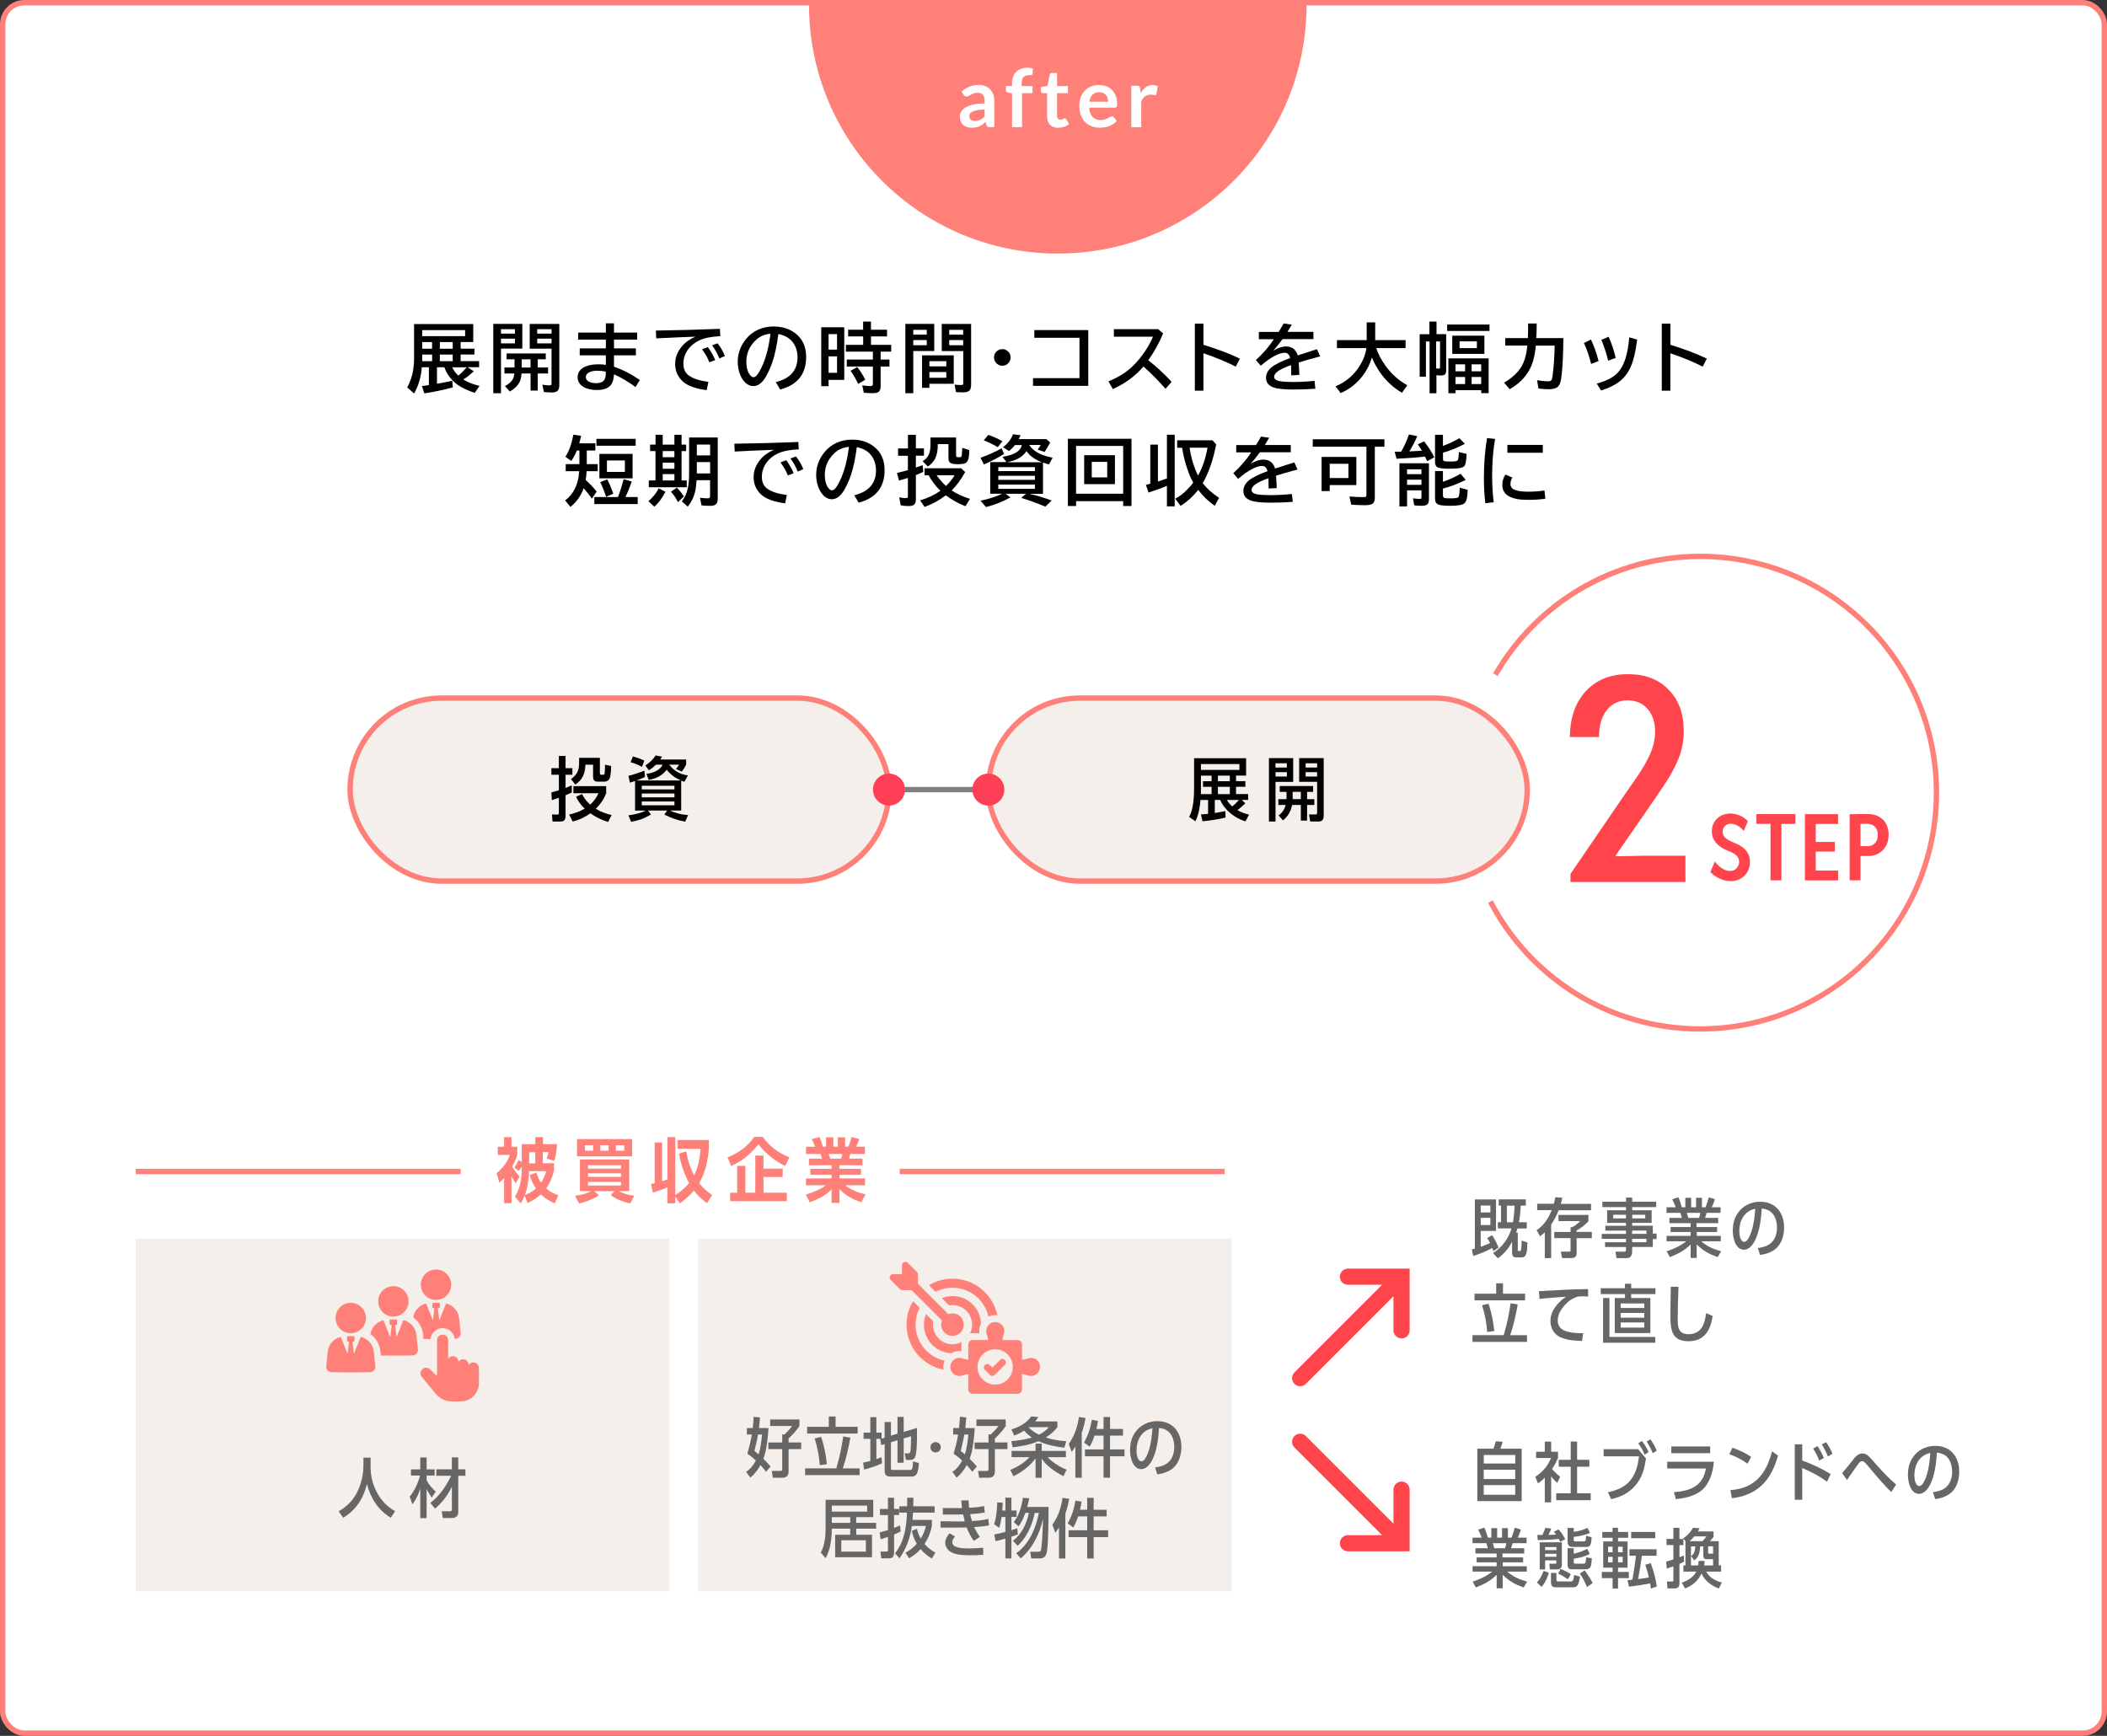 <?xml version="1.0" encoding="UTF-8"?>
<svg id="_レイヤー_2" data-name="レイヤー 2" xmlns="http://www.w3.org/2000/svg" viewBox="0 0 391 322.15">
  <rect x="0" y="0" width="391" height="322.15" fill="#333333" stroke="none"/>
  <defs>
    <style>
      .cls-1 {
        fill: #f4efea;
      }

      .cls-1, .cls-2, .cls-3, .cls-4, .cls-5, .cls-6, .cls-7 {
        stroke-width: 0px;
      }

      .cls-8 {
        stroke: #ff8078;
      }

      .cls-8, .cls-9, .cls-10 {
        fill: none;
        stroke-miterlimit: 10;
      }

      .cls-2 {
        fill: #ff444c;
      }

      .cls-3 {
        fill: #ff3f55;
      }

      .cls-9 {
        stroke: gray;
      }

      .cls-4 {
        fill: #666;
      }

      .cls-5 {
        fill: #ff8078;
      }

      .cls-6 {
        fill: #000;
      }

      .cls-10 {
        stroke: #ff444c;
        stroke-linecap: round;
        stroke-width: 3px;
      }

      .cls-7 {
        fill: #fff;
      }
    </style>
  </defs>
  <g id="design">
    <g>
      <g>
        <rect class="cls-7" x=".5" y=".5" width="390" height="321.15" rx="4" ry="4"/>
        <rect class="cls-8" x=".5" y=".5" width="390" height="321.15" rx="4" ry="4"/>
      </g>
      <path class="cls-5" d="M150.13.5c0,.13,0,.26,0,.39,0,25.5,20.67,46.17,46.17,46.17S242.46,26.39,242.46.89c0-.13,0-.26,0-.39h-92.31Z"/>
      <g>
        <path class="cls-7" d="M184.53,23.6h-.83c-.18,0-.31-.03-.41-.08-.1-.05-.17-.16-.23-.32l-.17-.55c-.19.17-.39.33-.57.46s-.38.24-.58.33c-.2.09-.41.16-.64.2-.22.04-.48.07-.75.07-.32,0-.62-.04-.9-.13s-.51-.22-.71-.39c-.2-.18-.35-.39-.46-.66-.11-.26-.17-.56-.17-.91,0-.29.08-.58.23-.86.15-.28.41-.54.76-.77.35-.23.83-.42,1.42-.57.59-.15,1.32-.23,2.2-.23v-.45c0-.52-.11-.9-.33-1.15-.22-.25-.53-.37-.95-.37-.3,0-.55.04-.75.11-.2.07-.37.15-.52.24-.15.09-.28.17-.41.24-.12.07-.26.1-.41.1-.13,0-.23-.03-.32-.1-.09-.06-.16-.14-.22-.24l-.34-.59c.89-.81,1.95-1.21,3.2-1.21.45,0,.85.07,1.2.22.35.15.65.35.9.62s.43.58.56.94.19.76.19,1.2v4.86ZM180.93,22.45c.19,0,.37-.02.52-.05.16-.04.31-.09.45-.16.14-.07.28-.15.41-.25.13-.1.27-.22.4-.36v-1.29c-.54,0-.99.03-1.35.1-.36.07-.65.15-.87.26-.22.11-.38.23-.47.37-.09.14-.14.29-.14.46,0,.33.1.56.29.7.19.14.44.21.75.21Z"/>
        <path class="cls-7" d="M187.81,23.6v-6.3l-.67-.1c-.15-.03-.26-.08-.35-.15s-.13-.18-.13-.32v-.76h1.15v-.57c0-.44.07-.83.2-1.18.13-.35.32-.65.57-.89s.55-.43.9-.56c.35-.13.75-.2,1.2-.2.35,0,.69.05.99.14l-.04.93c-.01.15-.08.24-.2.27s-.27.05-.44.05c-.22,0-.42.02-.59.07-.17.05-.32.13-.44.25s-.21.27-.27.46-.09.43-.09.72v.51h2v1.32h-1.94v6.31h-1.85Z"/>
        <path class="cls-7" d="M196.39,23.72c-.67,0-1.18-.19-1.54-.57-.36-.38-.54-.9-.54-1.56v-4.3h-.78c-.1,0-.19-.03-.26-.1-.07-.07-.11-.16-.11-.29v-.74l1.24-.2.39-2.1c.02-.1.07-.18.14-.23.07-.06.16-.08.27-.08h.96v2.42h2.02v1.32h-2.02v4.17c0,.24.06.43.18.56.12.14.28.2.48.2.11,0,.21-.01.29-.04.08-.03.15-.06.2-.09.06-.03.11-.06.15-.09s.09-.04.13-.04c.06,0,.1.01.14.04.03.03.07.07.11.12l.56.9c-.27.23-.58.4-.93.51-.35.12-.71.17-1.09.17Z"/>
        <path class="cls-7" d="M203.97,15.79c.48,0,.93.08,1.34.23.41.16.76.38,1.05.68.29.3.52.66.69,1.09s.25.93.25,1.48c0,.14,0,.26-.02.35-.01.09-.04.17-.07.22-.03.05-.08.09-.13.11-.06.02-.13.03-.21.03h-4.75c.06.79.27,1.37.64,1.74s.86.56,1.47.56c.3,0,.56-.04.78-.11.22-.07.41-.15.57-.23.16-.08.3-.16.43-.23s.24-.11.36-.11c.07,0,.14.02.19.04.06.03.1.07.14.13l.54.67c-.21.24-.44.44-.69.6-.26.16-.52.29-.8.39-.28.1-.56.17-.85.21s-.57.06-.84.06c-.53,0-1.03-.09-1.49-.27-.46-.18-.86-.44-1.2-.79-.34-.35-.61-.78-.8-1.29-.2-.51-.29-1.11-.29-1.78,0-.52.08-1.02.25-1.48.17-.46.41-.87.73-1.21.32-.34.7-.61,1.16-.81s.97-.3,1.55-.3ZM204.01,17.12c-.54,0-.96.15-1.27.46-.31.3-.5.74-.58,1.3h3.48c0-.24-.03-.47-.1-.68-.06-.21-.17-.4-.3-.56s-.31-.29-.51-.38c-.21-.09-.45-.14-.72-.14Z"/>
        <path class="cls-7" d="M209.93,23.6v-7.69h1.09c.19,0,.32.03.4.1.07.07.12.19.15.36l.11.93c.27-.47.6-.85.97-1.12.37-.27.78-.41,1.25-.41.38,0,.69.09.94.26l-.24,1.39c-.01.09-.05.15-.1.19-.05.04-.12.06-.2.06-.08,0-.18-.02-.31-.05s-.3-.05-.52-.05c-.38,0-.71.11-.99.32-.27.21-.51.52-.7.93v4.79h-1.85Z"/>
      </g>
      <g>
        <path class="cls-6" d="M86,70.44c.75.49,1.75.88,2.98,1.18l-.88,1.3c-1.31-.45-2.34-.93-3.08-1.44-1.22-.85-2.07-1.95-2.56-3.32h-1.37v3.06c.98-.17,1.93-.35,2.84-.55l.1,1.23c-1.87.49-3.64.86-5.29,1.11l-.44-1.36c.55-.07.98-.13,1.29-.18v-3.31h-1.31c-.16,1.88-.64,3.5-1.44,4.86l-1.27-1.11c.57-1.08.95-2.2,1.12-3.35.1-.67.15-1.37.15-2.11v-6.31h10.98v3.34h-2.34v1.23h2.56v1.08h-2.56v1.23h3.43v1.13h-2.14l1.16.77c-.63.57-1.28,1.08-1.93,1.5ZM80.18,65.8h-1.83v1.2s0,.03,0,.03h1.84v-1.23ZM86.31,61.27h-7.96v1.11h7.96v-1.11ZM80.18,63.49h-1.83v1.23h1.83v-1.23ZM84.01,63.49h-2.39v1.23h2.39v-1.23ZM84.01,65.8h-2.39v1.23h2.39v-1.23ZM85.05,69.71c.53-.43,1.05-.95,1.56-1.54h-2.69c.25.56.63,1.07,1.13,1.54Z"/>
        <path class="cls-6" d="M96.93,60.11v4.59h-3.96v8.28h-1.43v-12.87h5.39ZM92.97,61.09v.82h2.59v-.82h-2.59ZM92.97,62.85v.88h2.59v-.88h-2.59ZM99.79,66.68v1.52h1.92v1.12h-1.92v3.17h-1.33v-3.17h-1.67c-.05.75-.22,1.35-.49,1.8-.34.57-.9,1.09-1.69,1.54l-.9-1c.64-.35,1.1-.73,1.37-1.15.19-.29.32-.69.38-1.19h-1.85v-1.12h1.87v-1.52h-1.47v-1.09h7.27v1.09h-1.51ZM98.45,68.21v-1.52h-1.64v1.52h1.64ZM103.79,60.11v11.37c0,.43-.08.75-.24.96-.2.26-.58.4-1.14.4-.25,0-.65-.02-1.21-.06l-.27-.02-.28-1.37c.51.09.94.13,1.31.13.19,0,.31-.04.35-.12.03-.06.04-.15.04-.26v-6.43h-4.05v-4.59h5.49ZM99.69,61.09v.82h2.66v-.82h-2.66ZM99.69,62.85v.88h2.66v-.88h-2.66Z"/>
        <path class="cls-6" d="M112.43,60.01h1.51v1.72h4.3v1.3h-4.3v1.63h4.06v1.29h-4.06v2.11c1.62.55,3.22,1.37,4.8,2.47l-.81,1.3c-1.19-.89-2.52-1.68-3.99-2.37-.04.78-.19,1.38-.45,1.81-.46.74-1.37,1.11-2.72,1.11-1.04,0-1.88-.2-2.52-.59-.71-.44-1.06-1.03-1.06-1.78,0-.89.48-1.55,1.43-1.98.64-.28,1.47-.42,2.49-.42.4,0,.84.03,1.32.1v-1.76h-4.85v-1.29h4.85v-1.63h-5.14v-1.3h5.14v-1.72ZM112.43,68.97c-.54-.11-1.06-.17-1.56-.17-.61,0-1.1.09-1.48.27-.45.21-.68.52-.68.92,0,.33.18.6.53.81.36.21.83.31,1.42.31.7,0,1.19-.19,1.45-.56.21-.29.31-.73.31-1.31v-.27Z"/>
        <path class="cls-6" d="M121.7,61.35c4.19-.06,8.16-.17,11.89-.32l.08,1.36c-1.65.08-2.93.33-3.84.75-.88.4-1.58.96-2.11,1.67-.6.81-.9,1.7-.9,2.69s.34,1.72,1.03,2.21c.78.56,1.99.95,3.61,1.16l-.32,1.54c-2.11-.28-3.6-.83-4.46-1.64-.93-.87-1.39-1.94-1.39-3.23,0-1.17.42-2.26,1.26-3.27.61-.74,1.45-1.34,2.51-1.79-1.88.06-4.31.17-7.28.32l-.07-1.46ZM131.64,67.24c-.27-.72-.72-1.53-1.36-2.43l1.07-.4c.57.78,1.03,1.59,1.37,2.41l-1.08.42ZM133.49,66.53c-.32-.84-.77-1.65-1.35-2.45l1.02-.36c.53.65.99,1.43,1.36,2.35l-1.03.46Z"/>
        <path class="cls-6" d="M143.99,70.91c2.68-.67,4.01-2.21,4.01-4.6,0-1.04-.27-1.94-.81-2.69-.6-.85-1.52-1.39-2.75-1.63-.27,2.11-.64,3.85-1.1,5.2-.32.94-.72,1.83-1.19,2.67-.68,1.19-1.46,1.79-2.33,1.79-.65,0-1.22-.29-1.73-.88-.32-.37-.59-.82-.79-1.36-.26-.7-.4-1.45-.4-2.25,0-1.3.36-2.5,1.07-3.59.72-1.12,1.67-1.93,2.82-2.43.84-.37,1.77-.55,2.78-.55,1.57,0,2.91.42,4.01,1.26,1.35,1.03,2.02,2.5,2.02,4.4,0,3.18-1.61,5.19-4.82,6.04l-.81-1.37ZM142.97,61.93c-.81.09-1.48.31-2.02.65-.35.22-.69.52-1.03.89-.95,1.05-1.42,2.26-1.42,3.64,0,1.01.2,1.8.6,2.37.25.35.49.53.73.53.33,0,.7-.36,1.11-1.09,1-1.76,1.68-4.09,2.04-6.99Z"/>
        <path class="cls-6" d="M156.67,60.74v9.77h-2.91v1.16h-1.36v-10.93h4.27ZM153.76,62.01v2.88h1.57v-2.88h-1.57ZM153.76,66.14v3.05h1.57v-3.05h-1.57ZM160.17,61.19v-1.51h1.46v1.51h2.98v1.24h-2.98v1.57h3.75v1.26h-1.96v1.47h1.64v1.29h-1.64v3.7c0,.5-.14.85-.41,1.03-.22.15-.59.22-1.11.22-.63,0-1.17-.03-1.61-.09l-.28-1.37c.54.09,1.04.14,1.51.14.21,0,.35-.05.4-.14.04-.06.06-.17.06-.31v-3.18h-4.84v-1.29h4.84v-1.47h-5.01v-1.26h3.21v-1.57h-2.79v-1.24h2.79ZM159.26,71.25c-.46-.95-.94-1.76-1.43-2.43l1.24-.7c.54.66,1.04,1.44,1.5,2.35l-1.31.77Z"/>
        <path class="cls-6" d="M173.37,60.11v5.04h-3.89v7.83h-1.47v-12.87h5.36ZM169.48,61.21v.9h2.5v-.9h-2.5ZM169.48,63.11v.96h2.5v-.96h-2.5ZM176.99,65.95v5.27h-4.52v.75h-1.36v-6.02h5.88ZM172.47,67.03v.96h3.14v-.96h-3.14ZM172.47,69.04v1.07h3.14v-1.07h-3.14ZM180.21,60.11v11.27c0,.49-.09.84-.27,1.06-.21.25-.62.38-1.23.38-.37,0-.81-.01-1.31-.04l-.25-1.4c.46.05.87.08,1.21.08.19,0,.31-.04.35-.12.03-.05.04-.15.04-.29v-5.89h-3.99v-5.04h5.46ZM176.15,61.21v.9h2.59v-.9h-2.59ZM176.15,63.11v.96h2.59v-.96h-2.59Z"/>
        <path class="cls-6" d="M186.01,64.79c.36,0,.68.12.96.36.38.31.57.71.57,1.19,0,.3-.08.57-.25.83-.31.47-.74.71-1.3.71-.25,0-.48-.06-.7-.18-.18-.09-.33-.21-.45-.36-.25-.3-.38-.63-.38-1.01,0-.53.22-.95.66-1.26.26-.18.56-.27.89-.27Z"/>
        <path class="cls-6" d="M191.94,61.26h10.01v10.35h-10.25v-1.43h8.62v-7.49h-8.38v-1.43Z"/>
        <path class="cls-6" d="M206.69,61.09h8.24l.91.8c-.77,1.82-1.69,3.48-2.75,4.97,1.51,1.18,2.96,2.52,4.33,4.01l-1.13,1.29c-1.34-1.53-2.71-2.91-4.1-4.14-1.49,1.76-3.39,3.16-5.67,4.18l-.82-1.42c1.7-.69,3.11-1.56,4.25-2.59,1.06-.97,2.03-2.16,2.91-3.58.47-.76.83-1.47,1.09-2.12h-7.24v-1.4Z"/>
        <path class="cls-6" d="M221.74,60.07h1.59v3.92c2.72.84,4.97,1.7,6.76,2.57l-.77,1.48c-1.71-.87-3.71-1.7-6-2.48v6.95h-1.59v-12.43Z"/>
        <path class="cls-6" d="M233.6,61.6h3.68c.41-.65.71-1.17.92-1.57l1.52.22c-.14.25-.38.65-.72,1.2l-.09.14h4.82v1.35h-5.73c-.6.82-1.17,1.53-1.71,2.13.86-.51,1.65-.77,2.36-.77,1.1,0,1.83.55,2.17,1.66,1.17-.39,2.36-.77,3.57-1.15l.59,1.33-.24.07-.68.18c-1.28.35-2.3.64-3.06.89.05.59.09,1.36.12,2.3l-1.5.08c0-.54-.01-1.13-.03-1.76v-.14c-2.1.72-3.14,1.44-3.14,2.16,0,.37.27.63.81.77.52.13,1.45.2,2.79.2,1.23,0,2.53-.07,3.89-.21l.16,1.46c-1.32.1-2.68.15-4.09.15-1.74,0-2.98-.13-3.71-.4-.91-.33-1.36-.92-1.36-1.77,0-.72.32-1.36.96-1.91.67-.57,1.84-1.16,3.51-1.76-.09-.35-.21-.6-.36-.74-.17-.16-.39-.24-.67-.24-.45,0-1.02.17-1.7.51-.84.42-1.75,1.05-2.71,1.89l-.91-1.04c1.42-1.32,2.53-2.61,3.33-3.88h-2.78v-1.35Z"/>
        <path class="cls-6" d="M255.41,64.6c.31,1.07.91,2.2,1.79,3.4,1.07,1.47,2.39,2.63,3.95,3.49l-.98,1.41c-1.65-.98-3.04-2.27-4.14-3.88-.6-.88-1.08-1.77-1.44-2.67-.36,1.22-.92,2.33-1.67,3.33-1.11,1.48-2.49,2.57-4.12,3.27l-.96-1.25c1.71-.72,3.1-1.82,4.15-3.31.88-1.26,1.41-2.52,1.57-3.79h-5.46v-1.48h5.52v-3.29h1.58v3.29h5.63v1.48h-5.42Z"/>
        <path class="cls-6" d="M265.26,62.02v-2.34h1.32v2.34h1.79v6.68c0,.37-.07.63-.22.78-.14.14-.39.21-.74.21-.26,0-.55-.02-.85-.06v3.36h-1.27v-9.62h-.68v6.54h-1.16v-7.88h1.82ZM266.5,68.38c.14.02.31.03.51.03.12,0,.19-.04.21-.12,0-.04.01-.09.01-.16v-4.76h-.73v5.01ZM268.55,60.23h7.86v1.19h-7.86v-1.19ZM276.25,66.51v6.46h-1.37v-.56h-4.77v.57h-1.33v-6.47h7.48ZM275.46,62.3v3.38h-5.96v-3.38h5.96ZM270.1,67.62v1.29h1.78v-1.29h-1.78ZM270.1,69.96v1.32h1.78v-1.32h-1.78ZM270.86,63.35v1.26h3.21v-1.26h-3.21ZM274.87,68.91v-1.29h-1.78v1.29h1.78ZM274.87,71.28v-1.32h-1.78v1.32h1.78Z"/>
        <path class="cls-6" d="M279.36,62.75h4.17c.04-1.01.05-1.92.05-2.71h1.59c0,1.04-.03,1.94-.08,2.71h5.03c-.03,3.23-.16,5.71-.4,7.43-.1.78-.32,1.32-.64,1.61-.33.3-.9.45-1.72.45-.59,0-1.21-.05-1.87-.14l-.25-1.54c.79.14,1.43.21,1.93.21.35,0,.57-.05.68-.16.12-.11.22-.47.29-1.07.22-1.77.34-3.57.36-5.4h-3.49c-.17,1.88-.57,3.38-1.2,4.51-.81,1.46-2.03,2.66-3.66,3.58l-1.04-1.22c1.02-.56,1.89-1.26,2.61-2.11.54-.64.94-1.36,1.2-2.17.25-.76.42-1.63.51-2.6h-4.1v-1.4Z"/>
        <path class="cls-6" d="M295.26,67.55c-.33-1.4-.77-2.7-1.33-3.89l1.3-.64c.58,1.18,1.05,2.52,1.42,3.99l-1.38.53ZM296.31,71.19c1.52-.41,2.68-.95,3.49-1.64s1.41-1.68,1.83-2.98c.33-1.03.57-2.35.72-3.97l1.46.43c-.27,2.14-.65,3.78-1.14,4.92-.59,1.39-1.48,2.47-2.67,3.23-.75.48-1.71.91-2.88,1.29l-.8-1.26ZM298.43,66.94c-.26-1.12-.67-2.41-1.26-3.88l1.35-.56c.52,1.15.96,2.46,1.31,3.92l-1.4.52Z"/>
        <path class="cls-6" d="M308.39,60.07h1.59v3.92c2.72.84,4.97,1.7,6.76,2.57l-.77,1.48c-1.71-.87-3.71-1.7-6-2.48v6.95h-1.59v-12.43Z"/>
        <path class="cls-6" d="M108.89,83.61v2.52h2.03v1.32h-2.06c-.04.67-.1,1.21-.18,1.63.72.62,1.4,1.34,2.05,2.16l-.9,1.31c-.34-.53-.85-1.18-1.52-1.96-.48,1.4-1.29,2.56-2.44,3.48l-1-1.19c1.6-1.21,2.47-3.02,2.61-5.43h-2.5v-1.32h2.54v-2.52h-.48c-.28.73-.63,1.37-1.03,1.93l-1.09-.77c.68-1.02,1.17-2.39,1.47-4.1l1.46.21-.12.48c-.07.28-.15.59-.24.92h2.99v1.33h-1.58ZM114.67,92.26c.39-.99.74-2.1,1.07-3.33l1.5.44c-.35,1.01-.74,1.97-1.18,2.88h2.28v1.3h-8.05v-1.3h4.39ZM110.68,81.44h7.28v1.29h-7.28v-1.29ZM117.39,84.24v4.53h-6.16v-4.53h6.16ZM112.47,92.2c-.31-.98-.67-1.89-1.09-2.71l1.31-.52c.37.69.74,1.58,1.12,2.66l-1.33.57ZM112.63,85.46v2.12h3.33v-2.12h-3.33Z"/>
        <path class="cls-6" d="M120.33,93.02c.79-.67,1.43-1.47,1.91-2.39l1.24.64c-.6,1.2-1.29,2.12-2.06,2.76l-1.09-1.01ZM121.65,82.52v-1.83h1.33v1.83h2.17v-1.83h1.33v1.83h.85v1.2h-.85v5.45h.96v1.26h-7.04v-1.26h1.24v-5.45h-1v-1.2h1ZM125.15,83.72h-2.17v1.13h2.17v-1.13ZM125.15,85.86h-2.17v1.14h2.17v-1.14ZM125.15,87.99h-2.17v1.18h2.17v-1.18ZM125.8,93.19c-.31-.67-.74-1.31-1.29-1.93l1.09-.75c.5.48.93,1.02,1.31,1.62l-1.11,1.07ZM133.19,81.18v11.42c0,.48-.13.83-.38,1.03-.21.16-.54.25-1.01.25-.65,0-1.19-.03-1.62-.08l-.28-1.43c.66.08,1.12.12,1.39.12.21,0,.34-.04.4-.12.05-.07.08-.18.08-.35v-2.9h-2.5c-.06.92-.16,1.67-.31,2.26-.24.95-.68,1.83-1.33,2.65l-1.11-.98c.57-.72.95-1.57,1.15-2.58.14-.72.21-1.6.21-2.64v-6.64h5.3ZM131.78,82.51h-2.47v2.01h2.47v-2.01ZM131.78,85.76h-2.47v2.11h2.47v-2.11Z"/>
        <path class="cls-6" d="M136.26,82.35c4.19-.06,8.16-.17,11.89-.32l.08,1.36c-1.65.08-2.93.33-3.84.75-.88.4-1.58.96-2.11,1.67-.6.81-.9,1.7-.9,2.69s.34,1.72,1.03,2.21c.78.56,1.99.95,3.61,1.16l-.32,1.54c-2.11-.28-3.6-.83-4.46-1.64-.93-.87-1.39-1.94-1.39-3.23,0-1.17.42-2.26,1.26-3.27.61-.74,1.45-1.34,2.51-1.79-1.88.06-4.31.17-7.28.32l-.07-1.46ZM146.2,88.24c-.27-.72-.72-1.53-1.36-2.43l1.07-.4c.57.78,1.03,1.59,1.37,2.41l-1.08.42ZM148.04,87.53c-.32-.84-.77-1.65-1.35-2.45l1.02-.36c.53.65.99,1.43,1.36,2.35l-1.03.46Z"/>
        <path class="cls-6" d="M158.55,91.91c2.68-.67,4.01-2.21,4.01-4.6,0-1.04-.27-1.94-.81-2.69-.6-.85-1.52-1.39-2.75-1.63-.27,2.11-.64,3.85-1.1,5.2-.32.94-.72,1.83-1.19,2.67-.68,1.19-1.46,1.79-2.33,1.79-.65,0-1.22-.29-1.73-.88-.32-.37-.59-.82-.79-1.36-.26-.7-.4-1.45-.4-2.25,0-1.3.36-2.5,1.07-3.59.72-1.12,1.67-1.93,2.82-2.43.84-.37,1.77-.55,2.78-.55,1.57,0,2.91.42,4.01,1.26,1.35,1.03,2.02,2.5,2.02,4.4,0,3.18-1.61,5.19-4.82,6.04l-.81-1.37ZM157.53,82.93c-.81.09-1.48.31-2.02.65-.35.22-.69.52-1.03.89-.95,1.05-1.42,2.26-1.42,3.64,0,1.01.2,1.8.6,2.37.25.35.49.53.73.53.33,0,.7-.36,1.11-1.09,1-1.76,1.68-4.09,2.04-6.99Z"/>
        <path class="cls-6" d="M168.49,83.21v-2.52h1.47v2.52h1.5v1.36h-1.5v2.21c.39-.13.81-.29,1.26-.46l.12,1.26c-.44.21-.9.4-1.38.59v4.49c0,.47-.11.8-.33,1-.19.17-.52.26-.99.26-.53,0-1.03-.05-1.5-.14l-.27-1.48c.46.09.88.14,1.24.14.18,0,.29-.04.33-.12.03-.05.04-.13.04-.24v-3.38c-.7.21-1.25.38-1.65.49l-.38-1.41c.94-.23,1.62-.4,2.03-.52v-2.67h-1.82v-1.36h1.82ZM175.52,91.93c-1.28.96-2.59,1.67-3.94,2.15l-.84-1.22c1.42-.4,2.67-1,3.77-1.78-.85-.81-1.58-1.77-2.19-2.88h-.75v-1.29h6.79l.75.7c-.76,1.38-1.59,2.51-2.51,3.41.99.65,2.13,1.17,3.4,1.56l-.84,1.37c-1.31-.51-2.52-1.19-3.64-2.02ZM177.42,81.18v3.29c0,.18.04.29.11.33.09.04.22.06.4.06.23,0,.38-.03.44-.09.06-.07.1-.19.12-.37.05-.65.07-1.07.08-1.28l1.3.4c0,.92-.1,1.59-.29,1.98-.16.33-.45.53-.88.59-.25.04-.57.06-.97.06-.69,0-1.16-.09-1.41-.27-.21-.16-.31-.42-.31-.8v-2.66h-1.98v.1c0,1.06-.16,1.92-.49,2.58-.28.57-.74,1.06-1.37,1.48l-.96-1c.59-.33,1-.79,1.21-1.37.16-.44.25-.98.25-1.63v-1.39h4.74ZM173.81,88.2c.51.73,1.09,1.4,1.74,2,.72-.72,1.26-1.38,1.59-2h-3.34Z"/>
        <path class="cls-6" d="M186.79,85.79l-.75-1c1.24-.21,2.14-.52,2.7-.92.52-.37.81-.8.88-1.27h-1.28c-.32.41-.69.78-1.1,1.1l-1.13-.7c.86-.61,1.49-1.41,1.89-2.41l1.39.18c-.12.26-.23.51-.35.72h5.13l.72.64c-.31.59-.66,1.17-1.03,1.74l-1.29-.42c.05-.08.09-.14.12-.18.25-.35.39-.58.43-.69h-2.11c.16.31.47.65.93,1.01.77.61,1.9,1.06,3.4,1.36l-.68,1.23c-.37-.09-.74-.2-1.11-.33v5.8h-2.5c1.3.3,2.68.71,4.13,1.24l-1.19,1.13c-1.55-.64-3.04-1.18-4.48-1.62l.89-.76h-3.79l.9.67c-1.37.77-2.88,1.37-4.54,1.8l-1-1.19c1.54-.32,2.88-.75,4.03-1.29h-2.24v-5.87h3.03ZM181.97,84.96c1.52-.56,2.82-1.14,3.9-1.76l.46,1.05c-1.25.77-2.5,1.42-3.75,1.95l-.62-1.23ZM185.16,82.98c-.93-.53-1.79-.95-2.6-1.26l.84-1.01c.91.31,1.78.7,2.63,1.18l-.87,1.09ZM192.05,86.7h-6.79v.73h6.79v-.73ZM192.05,88.3h-6.79v.75h6.79v-.75ZM192.05,89.93h-6.79v.79h6.79v-.79ZM186.87,85.79h6.5c-1.33-.5-2.29-1.19-2.89-2.08-.62,1.04-1.82,1.73-3.61,2.08Z"/>
        <path class="cls-6" d="M209.97,81.43v12.48h-1.54v-.9h-8.74v.9h-1.52v-12.48h11.8ZM199.69,82.76v8.87h8.74v-8.87h-8.74ZM206.9,84.48v5.37h-5.71v-5.37h5.71ZM202.6,85.72v2.88h2.87v-2.88h-2.87Z"/>
        <path class="cls-6" d="M216.55,90.16c-1,.44-2.14.85-3.42,1.25l-.48-1.42c.25-.06.52-.13.81-.21v-7.26h1.42v6.85c.56-.18,1.11-.37,1.67-.57v-8.12h1.44v13.3h-1.44v-3.83ZM223.19,89.67c.76.99,1.77,1.9,3.04,2.72l-.81,1.48c-1.09-.74-2.12-1.72-3.08-2.96-.91,1.19-1.99,2.19-3.26,2.97l-1-1.33c1.13-.57,2.25-1.56,3.35-2.97-.39-.69-.77-1.57-1.13-2.65-.45-1.33-.75-2.58-.91-3.75v-.08h-.94v-1.39h6.55l.69.76c-.56,2.88-1.39,5.29-2.5,7.21ZM222.32,88.26c.8-1.4,1.39-3.12,1.76-5.17h-3.32c.27,1.88.79,3.6,1.55,5.17Z"/>
        <path class="cls-6" d="M229.4,82.6h3.68c.41-.65.71-1.17.92-1.57l1.52.22c-.14.25-.38.65-.72,1.2l-.09.14h4.82v1.35h-5.73c-.6.82-1.17,1.53-1.71,2.13.86-.51,1.65-.77,2.36-.77,1.1,0,1.83.55,2.17,1.66,1.17-.39,2.36-.77,3.57-1.15l.59,1.33-.24.07-.68.18c-1.28.35-2.3.64-3.06.89.05.59.09,1.36.12,2.3l-1.5.08c0-.54-.01-1.13-.03-1.76v-.14c-2.1.72-3.14,1.44-3.14,2.16,0,.37.27.63.81.77.52.13,1.45.2,2.79.2,1.23,0,2.53-.07,3.89-.21l.16,1.46c-1.32.1-2.68.15-4.09.15-1.74,0-2.98-.13-3.71-.4-.91-.33-1.36-.92-1.36-1.77,0-.72.32-1.36.96-1.91.67-.57,1.84-1.16,3.51-1.76-.09-.35-.21-.6-.36-.74-.17-.16-.39-.24-.67-.24-.45,0-1.02.17-1.7.51-.84.42-1.75,1.05-2.71,1.89l-.91-1.04c1.42-1.32,2.53-2.61,3.33-3.88h-2.78v-1.35Z"/>
        <path class="cls-6" d="M255.13,82.9v9.49c0,.6-.19.99-.58,1.18-.26.13-.69.19-1.32.19-.69,0-1.52-.03-2.48-.1l-.33-1.51c.96.07,1.81.11,2.55.11.29,0,.46-.02.51-.07.06-.05.09-.2.09-.42v-8.87h-9.96v-1.37h13.3v1.37h-1.78ZM251.7,84.8v5.22h-4.94v1.12h-1.51v-6.34h6.45ZM246.76,86.07v2.65h3.47v-2.65h-3.47Z"/>
        <path class="cls-6" d="M260.03,83.81c.57-1,1.05-2.06,1.43-3.18l1.54.32c-.44,1.03-.93,1.97-1.47,2.82.28-.01.71-.03,1.29-.06.05,0,.4-.02,1.04-.06l-.04-.07c-.21-.35-.44-.72-.71-1.11l1.16-.57c.8,1.03,1.43,2.02,1.89,2.97l-1.31.72c-.12-.25-.26-.54-.41-.86-1.44.18-3.2.31-5.28.41l-.35-1.29c.18,0,.59,0,1.23-.03ZM265.17,85.97v6.69c0,.47-.11.79-.33.97-.2.16-.54.24-1.03.24s-.96-.03-1.37-.09l-.23-1.29c.56.07.98.1,1.24.1.17,0,.27-.03.3-.1.02-.05.03-.14.03-.25v-1.24h-2.67v2.99h-1.42v-8.01h5.48ZM261.11,87.1v.9h2.67v-.9h-2.67ZM261.11,89.02v.96h2.67v-.96h-2.67ZM267.77,82.76c1.06-.39,2.07-.86,3.04-1.43l1.03,1.04c-1.38.73-2.73,1.28-4.06,1.64v1.16c0,.23.07.36.2.4.18.06.63.09,1.35.09.62,0,1-.07,1.15-.21.12-.11.2-.52.23-1.24,0-.14,0-.24.01-.32l1.44.35c-.04,1.23-.18,1.98-.42,2.25-.15.17-.41.29-.77.36-.46.09-1.13.14-2.02.14-1.11,0-1.83-.08-2.17-.25-.32-.16-.48-.5-.48-1.03v-5.02h1.47v2.07ZM267.77,89.41c1.07-.36,2.16-.85,3.27-1.48l.96,1.13c-1.48.74-2.89,1.28-4.23,1.61v1.22c0,.3.1.47.29.53.15.05.52.07,1.13.07.85,0,1.33-.07,1.45-.22.13-.16.21-.74.25-1.76l1.46.39c0,1.35-.21,2.2-.62,2.53-.35.29-1.24.44-2.66.44-1.13,0-1.87-.09-2.24-.27-.35-.17-.53-.51-.53-1.03v-5.15h1.47v1.98Z"/>
        <path class="cls-6" d="M275.63,93.4c-.17-1.55-.26-3.09-.26-4.62,0-2.62.19-5.12.58-7.48l1.5.16c-.37,2.04-.55,4.35-.55,6.91,0,1.72.1,3.33.29,4.83l-1.56.2ZM286.76,92.56c-.91.14-1.99.21-3.25.21-3.15,0-4.72-.92-4.72-2.78,0-.73.2-1.37.59-1.92l1.29.57c-.25.35-.37.74-.37,1.17,0,.53.27.9.8,1.1.59.23,1.4.34,2.43.34,1.11,0,2.13-.07,3.08-.22l.16,1.52ZM279.73,82.57h6.57v1.46h-6.57v-1.46Z"/>
      </g>
      <line class="cls-9" x1="155.37" y1="146.54" x2="263.3" y2="146.54"/>
      <g>
        <rect class="cls-1" x="64.97" y="129.56" width="100" height="33.96" rx="16.98" ry="16.98"/>
        <rect class="cls-8" x="64.97" y="129.56" width="100" height="33.96" rx="16.98" ry="16.98"/>
      </g>
      <g>
        <path class="cls-6" d="M103.7,140.3h1.25v2.26h1.27v1.22h-1.27v2.46c.39-.16.78-.32,1.16-.49v1.33c-.38.18-.77.34-1.16.51v3.83c0,.74-.23,1.05-1,1.05h-1.42l-.1-1.3h.99c.25,0,.29-.03.29-.3v-2.82c-.44.16-.87.31-1.31.44l-.08-1.42c.47-.13.92-.26,1.39-.4v-2.89h-1.39v-1.22h1.39v-2.26ZM112.5,147.21c-.47,1.16-1.05,2.01-1.94,2.89.98.6,1.83.9,2.94,1.16l-.65,1.29c-1.23-.39-2.22-.86-3.29-1.61-1.04.74-2.05,1.22-3.29,1.53l-.65-1.3c1.05-.23,1.95-.56,2.89-1.09-.68-.65-1.25-1.35-1.59-2.24l1.1-.46c.36.77.87,1.38,1.51,1.95.64-.58,1.18-1.33,1.53-2.12h-4.65v-1.31h6.08v1.31ZM111.32,143.49c0,.18.04.29.25.29h.39c.16,0,.21-.08.23-.22.06-.27.09-1.31.09-1.64l1.13.25c-.01.6-.05,1.86-.31,2.37-.18.35-.56.53-.95.53h-1.13c-.78,0-.96-.31-.96-1.04v-2.11h-1.42c-.08,1.64-.49,2.74-1.87,3.69l-.81-1.01c1.61-1.22,1.51-2.11,1.51-3.96h3.85v2.86Z"/>
        <path class="cls-6" d="M120.38,144.74l-.42-1.12c1.09-.12,2.54-.62,2.99-1.7h-1.22c-.44.43-.79.71-1.31,1.05l-.66-.91c.74-.48,1.44-1.09,1.9-1.86l1.2.23c-.1.18-.21.35-.34.53h4.81v.95c-.22.46-.48.88-.81,1.29l-1.07-.48c.22-.26.4-.52.57-.81h-1.83c.83,1.13,2.08,1.85,3.47,1.99l-.65,1.18c-.21-.05-.4-.12-.6-.2v5.55h-2.09c1.12.51,2.13.77,3.37.83l-.53,1.23c-1.43-.25-2.57-.66-3.87-1.31l.51-.75h-3.52l.52.73c-1.29.77-2.21,1.08-3.67,1.37l-.52-1.21c1.04-.13,2.26-.39,3.2-.88h-1.96v-5.5c-.31.12-.64.21-.96.31l-.27-1.26c1.01-.25,1.99-.58,2.96-.95l.12,1.16c-.53.25-1.07.46-1.6.65h8.26c-1.07-.47-1.92-1.07-2.63-2-.82,1.09-2,1.66-3.33,1.89ZM119.57,141.15l-.44,1.18c-.66-.39-1.36-.66-2.11-.87l.44-1.08c.72.22,1.42.46,2.11.77ZM125.16,146.51v-.68h-6.07v.68h6.07ZM119.09,147.97h6.07v-.7h-6.07v.7ZM119.09,149.46h6.07v-.71h-6.07v.71Z"/>
      </g>
      <g>
        <rect class="cls-1" x="183.41" y="129.56" width="100" height="33.96" rx="16.98" ry="16.98"/>
        <rect class="cls-8" x="183.41" y="129.56" width="100" height="33.96" rx="16.98" ry="16.98"/>
      </g>
      <g>
        <path class="cls-6" d="M231.79,151.19l-.68,1.25c-1.99-.64-3.82-2.03-4.68-3.98h-1v2.42c.65-.09,1.3-.21,1.95-.35l.06,1.2c-1.4.34-2.83.55-4.28.69l-.3-1.26c.44-.04.88-.07,1.33-.12v-2.57h-1.42c-.08,1.22-.36,2.87-.94,3.95l-1.16-.81c.79-1.34.92-3.72.92-5.27v-5.62h9.65v3.22h-1.87v1.03h1.74v1.05h-1.74v1.35h2.25v1.08h-1.18l.66.64c-.46.46-.95.88-1.48,1.26.71.4,1.35.65,2.16.83ZM222.86,143.95v2.44c0,.33,0,.65-.01.99h1.99v-1.35h-1.6v-1.05h1.6v-1.03h-1.98ZM230,141.8h-7.14v1.09h7.14v-1.09ZM226.01,143.95v1.03h2.21v-1.03h-2.21ZM228.22,147.38v-1.35h-2.21v1.35h2.21ZM229.92,148.46h-2.25c.27.47.6.86,1,1.21.46-.38.86-.77,1.25-1.21Z"/>
        <path class="cls-6" d="M236.7,145.11v7.36h-1.22v-11.77h4.5v4.41h-3.28ZM238.8,142.45v-.79h-2.11v.79h2.11ZM236.7,143.3v.82h2.11v-.82h-2.11ZM242.56,148.32h1.34v1.07h-1.34v2.9h-1.16v-2.9h-1.62c-.23,1.18-.77,2.11-1.69,2.87l-.81-.92c.68-.52,1.08-1.12,1.3-1.95h-1.36v-1.07h1.52v-1.36h-1.26v-1.08h6.2v1.08h-1.12v1.36ZM239.88,146.95v1.36h1.52v-1.36h-1.52ZM241.09,145.11v-4.41h4.55v10.66c0,.61-.21,1.1-.9,1.1h-1.6l-.23-1.31h1.21c.19,0,.3-.05.3-.26v-5.79h-3.33ZM244.42,142.45v-.79h-2.13v.79h2.13ZM242.29,144.12h2.13v-.82h-2.13v.82Z"/>
      </g>
      <circle class="cls-3" cx="164.97" cy="146.54" r="2.97"/>
      <circle class="cls-3" cx="183.41" cy="146.54" r="2.97"/>
      <path class="cls-2" d="M291.44,163.66v-1.47l9.08-13.3c1.12-1.64,2.19-3.19,3.21-4.64,1.02-1.46,1.84-2.88,2.47-4.27.63-1.39.94-2.8.94-4.23,0-1.72-.47-3.12-1.4-4.18-.93-1.06-2.17-1.59-3.73-1.59s-2.91.61-3.86,1.84c-.95,1.23-1.42,2.88-1.42,4.97h-5.41c.03-3.57,1.02-6.41,2.96-8.51,1.94-2.1,4.54-3.16,7.8-3.16s5.68.95,7.56,2.86c1.88,1.91,2.82,4.46,2.82,7.67,0,1.78-.31,3.44-.92,5s-1.46,3.15-2.55,4.79c-1.09,1.64-2.34,3.48-3.75,5.51l-5.38,7.76v.21l5.15-.1h7.76v4.87h-21.35Z"/>
      <g>
        <path class="cls-2" d="M321.13,163.52c-.48,0-.96-.08-1.43-.23-.47-.16-.9-.36-1.3-.62-.4-.25-.73-.53-1.01-.83l.83-1.96c.22.31.48.59.79.86s.63.48.97.65c.34.16.69.25,1.05.25.33,0,.62-.07.88-.22.26-.15.46-.36.6-.62.15-.26.22-.55.22-.88s-.08-.61-.24-.85c-.16-.24-.39-.46-.7-.65-.3-.19-.67-.36-1.11-.52-.56-.22-1.06-.49-1.52-.82-.46-.33-.82-.73-1.09-1.19s-.4-1-.4-1.61c0-.65.15-1.22.45-1.72.3-.49.71-.88,1.23-1.16.52-.28,1.11-.42,1.76-.42.59,0,1.18.12,1.76.38.58.25,1.07.59,1.48,1.03l-.75,1.82c-.19-.25-.43-.48-.7-.68s-.55-.36-.85-.48c-.3-.12-.59-.17-.87-.17-.44,0-.8.14-1.08.42-.28.28-.42.62-.42,1.04,0,.47.17.86.52,1.17.35.31.84.58,1.47.83.55.21,1.06.46,1.52.77.46.31.84.69,1.12,1.15.28.46.43,1.03.43,1.69,0,.72-.16,1.35-.48,1.89-.32.54-.76.96-1.3,1.25s-1.15.45-1.82.45Z"/>
        <path class="cls-2" d="M325.93,152.91v-1.82h7.26v1.82h-7.26ZM328.56,163.38v-10.81h2.02v10.81h-2.02Z"/>
        <path class="cls-2" d="M334.94,163.38v-12.28h6.16v1.82h-4.15v3.34h3.55v1.78h-3.55v3.53h4.15v1.82h-6.16Z"/>
        <path class="cls-2" d="M343.24,163.38v-12.28h2.01v12.28h-2.01ZM344.82,158.87v-1.83h1.77c.58,0,1.04-.2,1.38-.59.34-.39.5-.89.5-1.5s-.17-1.11-.52-1.49-.83-.56-1.45-.56h-1.69v-1.82h1.82c.79,0,1.47.16,2.05.48.57.32,1.02.77,1.33,1.34.31.57.47,1.24.47,2.01s-.16,1.46-.48,2.05c-.32.59-.76,1.06-1.33,1.4-.57.34-1.23.5-1.98.5h-1.88Z"/>
      </g>
      <path class="cls-8" d="M277.5,125.21c7.58-13.12,21.76-21.95,38-21.95,24.22,0,43.85,19.63,43.85,43.85s-19.63,43.85-43.85,43.85c-16.93,0-31.62-9.59-38.92-23.64"/>
      <g>
        <path class="cls-4" d="M273.39,233.1l-.26-1.22c.18-.05.37-.1.56-.14v-9.14h3.93v5.85h-2.84v2.95c.55-.19,1.2-.47,1.73-.71-.17-.34-.32-.61-.53-.92l.91-.54c.52.76.85,1.49,1.21,2.31l-.96.65c-.07-.19-.14-.38-.22-.58-1.18.64-2.27,1.1-3.54,1.49ZM276.57,223.74h-1.79v1.28h1.79v-1.28ZM274.78,226.02v1.33h1.79v-1.33h-1.79ZM283.33,226.84v1.15h-1.74c-.07.26-.16.52-.24.78h.31v3.15c0,.16.02.26.19.26h.18c.14,0,.22-.08.24-.22.07-.38.1-1.31.12-1.73l1.06.37c-.08,1.65-.06,2.76-1.09,2.76h-1.04c-.62,0-.72-.49-.72-1v-1.88c-.7,1.26-1.46,2.21-2.64,3.05l-.9-.97c1.67-1.07,2.88-2.66,3.43-4.58h-2.53v-1.15h.59v-3.08h-.43v-1.16h5.03v1.16h-.94c-.05,1.03-.14,2.07-.35,3.08h1.48ZM281.07,223.76h-1.44v3.08h1.13c.2-1.09.26-1.98.31-3.08Z"/>
        <path class="cls-4" d="M288.65,222.19l1.27.1c-.08.37-.17.76-.28,1.13h5.61v1.19h-6.01c-.41,1.03-.78,1.75-1.39,2.67v6.21h-1.18v-4.79c-.3.29-.54.49-.88.75l-.64-1.15c1.36-.86,2.21-2.25,2.81-3.71h-2.7v-1.19h3.09c.11-.41.2-.82.28-1.22ZM295.4,228.65v1.14h-2.82v2.72c0,.64-.29.97-.94.97h-1.76l-.23-1.19h1.54c.24,0,.26-.08.26-.3v-2.21h-3.02v-1.14h3.02v-.89h.32c.54-.3,1.04-.66,1.45-1.13h-4.01v-1.14h5.56v1.16c-.64.71-1.37,1.29-2.21,1.74v.25h2.82Z"/>
        <path class="cls-4" d="M302.88,227.48h3.83v1.46h.7v1.02h-.7v1.46h-3.83v.88c0,.64-.25,1.19-.97,1.19h-1.94l-.18-1.19h1.61c.3,0,.34-.1.34-.37v-.5h-3.89v-.89h3.89v-.62h-4.51v-.92h4.51v-.6h-3.83v-.91h3.83v-.53h-3.5v-2.35h3.5v-.58h-4.39v-1h4.39v-.77h1.15v.77h4.45v1h-4.45v.58h3.61v2.35h-3.61v.53ZM301.73,225.45h-2.36v.67h2.36v-.67ZM305.31,226.12v-.67h-2.42v.67h2.42ZM305.53,228.99v-.6h-2.65v.6h2.65ZM305.53,230.54v-.62h-2.65v.62h2.65Z"/>
        <path class="cls-4" d="M314.87,227.73h3.78v.92h-3.78v.72h4.46v1h-3.63c1.15.97,2.24,1.45,3.69,1.85l-.64,1.09c-1.61-.59-2.66-1.14-3.89-2.36v2.51h-1.12v-2.5c-1.15,1.14-2.39,1.78-3.87,2.34l-.58-1.07c1.3-.44,2.55-1,3.63-1.86h-3.65v-1h4.46v-.72h-3.71v-.92h3.71v-.72h-3.93v-.98h2.31c-.08-.31-.18-.62-.28-.94h-2.57v-1.03h1.71c-.2-.5-.41-1.01-.65-1.49l1.14-.36c.28.62.46,1.2.64,1.85h.65v-1.76h1.08v1.76h.91v-1.76h1.09v1.76h.67c.24-.6.44-1.21.6-1.85l1.14.36c-.17.5-.35,1.01-.59,1.49h1.64v1.03h-2.59c-.08.31-.18.64-.28.94h2.43v.98h-4.03v.72ZM313.31,226.03h1.99c.11-.38.16-.53.23-.94h-2.51c.1.31.19.62.29.94Z"/>
        <path class="cls-4" d="M325.67,230.23c-.4.78-1.08,1.71-2.05,1.71-.85,0-1.42-.71-1.69-1.43-.26-.68-.37-1.39-.37-2.12.01-1.19.23-2.22.91-3.23.94-1.39,2.48-2.13,4.14-2.13,2.9,0,4.47,2.05,4.47,4.82,0,1.33-.41,2.82-1.4,3.77-.82.77-1.96,1.14-3.06,1.29l-.42-1.29c.78-.1,1.68-.31,2.31-.82.92-.71,1.25-1.87,1.25-2.99,0-1.18-.4-2.55-1.5-3.14-.42-.22-.86-.34-1.33-.38-.11,1.94-.38,4.19-1.26,5.94ZM322.76,228.47c0,.55.16,2,.91,2,.24,0,.48-.18.61-.37.7-.97,1.07-2.58,1.24-3.77.11-.66.14-1.32.2-1.99-2.04.41-2.94,2.2-2.96,4.13Z"/>
        <path class="cls-4" d="M283.37,247.79v1.25h-10.12v-1.25h5.8c.59-2.04.98-3.81,1.28-5.92l1.32.22c-.36,1.99-.74,3.78-1.4,5.71h3.12ZM283.01,240.09v1.25h-9.38v-1.25h4.02v-1.92h1.26v1.92h4.1ZM277.3,247.01l-1.32.2c-.11-1.71-.44-3.32-.95-4.96l1.19-.3c.59,1.68.88,3.3,1.08,5.06Z"/>
        <path class="cls-4" d="M290.8,241.81c-.91.82-1.73,1.99-1.73,3.26s.84,1.85,2,2.12c.66.17,1.6.23,2.28.23h.44l-.2,1.45c-1.36-.06-2.7-.11-3.96-.66-1.25-.56-1.91-1.69-1.91-3.05,0-1.91,1.39-3.48,2.89-4.5-1.3.08-3.71.25-4.92.42l-.1-1.45c1.01-.04,2.02-.1,3.02-.16,1.2-.07,2.4-.14,3.61-.18.83-.02,1.66-.04,2.48-.05l.02,1.39c-.32-.02-.65-.05-.97-.05-.36,0-.7.02-1.06.08-.74.25-1.33.61-1.92,1.13Z"/>
        <path class="cls-4" d="M301.55,238.25h1.15v.83h4.51v1.09h-4.51v.73h3.56v6.5h-6.61v-6.5h1.9v-.73h-4.5v-1.09h4.5v-.83ZM307.16,248.12v1.08h-9.67v-8.3h1.18v7.22h8.49ZM305.13,241.91h-4.38v.84h4.38v-.84ZM305.13,244.55v-.88h-4.38v.88h4.38ZM300.75,245.43v.96h4.38v-.96h-4.38Z"/>
        <path class="cls-4" d="M311.34,244.76c0,1.55.1,2.85,2.01,2.85,1.01,0,1.91-.38,2.47-1.25.49-.77.67-1.78.8-2.66l1.2.54c-.41,2.66-1.51,4.68-4.51,4.68s-3.33-2.05-3.33-4.59c0-1.85.06-3.68.07-5.53l1.43.02c-.07,1.97-.14,3.96-.14,5.94Z"/>
      </g>
      <g>
        <path class="cls-4" d="M282.38,268.86v9.73h-8.23v-9.73h3c.17-.46.3-.91.42-1.38l1.29.1c-.13.43-.26.86-.43,1.28h3.95ZM281.19,271.62v-1.59h-5.84v1.59h5.84ZM275.34,272.76v1.73h5.84v-1.73h-5.84ZM275.34,275.62v1.79h5.84v-1.79h-5.84Z"/>
        <path class="cls-4" d="M289.12,270.58c-.37.85-.58,1.27-1.1,2.04.43.55.96,1.02,1.5,1.46l-.55,1.14c-.38-.35-.8-.79-1.12-1.2v4.8h-1.18v-4.57c-.43.44-.76.71-1.26,1.06l-.5-1.22c1.31-.9,2.34-1.99,2.91-3.5h-2.76v-1.17h1.61v-1.87h1.18v1.87h1.27v1.17ZM291.47,267.54h1.2v3.39h2.27v1.28h-2.27v4.93h2.52v1.28h-6.4v-1.28h2.69v-4.93h-2.22v-1.28h2.22v-3.39Z"/>
        <path class="cls-4" d="M304.01,268.97l1.44,1.71c-.08.48-.17.96-.26,1.43-.4,1.88-1.31,3.48-2.85,4.65-.98.73-2.16,1.22-3.36,1.46l-.59-1.27c1.08-.22,2.34-.65,3.21-1.32,1.75-1.31,2.31-3.26,2.55-5.35h-6.56v-1.32h6.42ZM305.93,269.49l-.73.49c-.29-.76-.7-1.45-1.19-2.1l.68-.46c.47.61.94,1.36,1.24,2.06ZM307.44,269.23l-.74.47c-.3-.77-.66-1.46-1.13-2.15l.71-.43c.47.71.85,1.31,1.16,2.11Z"/>
        <path class="cls-4" d="M318.04,271.29c-.17,1.96-.76,4.09-2.34,5.37-1.25,1.02-3.13,1.39-4.7,1.58l-.37-1.31c3.01-.23,5.37-1.08,5.94-4.39h-7.18v-1.26h8.66ZM317.36,268.44v1.26h-7.21v-1.26h7.21Z"/>
        <path class="cls-4" d="M324.96,270.39l-.67,1.26c-1.09-.8-2.12-1.32-3.38-1.77l.58-1.19c1.16.38,2.48,1,3.48,1.7ZM326.74,275.84c-1.49,1.31-3.38,2-5.34,2.21l-.29-1.5c1.88-.14,3.54-.65,4.95-1.94,1.51-1.4,2.27-3.32,2.78-5.26l1.12.8c-.65,2.17-1.49,4.16-3.23,5.7Z"/>
        <path class="cls-4" d="M339.73,273.56l-.68,1.42c-1.52-1.07-2.89-1.81-4.61-2.53v5.89h-1.38v-10.29h1.38v3c1.83.67,3.62,1.5,5.29,2.52ZM338.45,270.58l-.86.49c-.3-.83-.65-1.49-1.13-2.23l.82-.46c.43.6.89,1.51,1.18,2.19ZM340.06,269.81l-.86.49c-.31-.82-.66-1.49-1.13-2.22l.8-.44c.52.77.83,1.29,1.19,2.17Z"/>
        <path class="cls-4" d="M343.71,271.12c.55-.73,1.08-1.37,1.9-1.37.38,0,.68.12.98.35.38.29,1.37,1.45,1.75,1.87,1.07,1.21,2.28,2.52,3.53,3.54l-.89,1.39c-1.18-1.07-2.64-2.82-3.67-4.05-.28-.34-1-1.2-1.27-1.45-.14-.13-.3-.23-.5-.23-.25,0-.43.18-.59.37-.19.22-1.86,2.65-2.21,3.13l-.9-1.29c.67-.71,1.26-1.49,1.87-2.25Z"/>
        <path class="cls-4" d="M358.17,275.54c-.4.78-1.08,1.71-2.05,1.71-.85,0-1.42-.71-1.69-1.43-.26-.68-.37-1.39-.37-2.12.01-1.19.23-2.22.91-3.23.94-1.39,2.48-2.13,4.14-2.13,2.9,0,4.47,2.05,4.47,4.82,0,1.33-.41,2.82-1.4,3.77-.82.77-1.96,1.14-3.06,1.29l-.42-1.29c.78-.1,1.68-.31,2.31-.82.92-.71,1.25-1.87,1.25-2.99,0-1.18-.4-2.55-1.5-3.14-.42-.22-.86-.34-1.33-.38-.11,1.94-.38,4.19-1.26,5.94ZM355.25,273.79c0,.55.16,2,.91,2,.24,0,.48-.18.61-.37.7-.97,1.07-2.58,1.24-3.77.11-.66.14-1.32.2-1.99-2.04.41-2.94,2.2-2.96,4.13Z"/>
        <path class="cls-4" d="M278.87,289.04h3.78v.92h-3.78v.72h4.46v1h-3.63c1.15.97,2.24,1.45,3.69,1.85l-.64,1.09c-1.61-.59-2.66-1.14-3.89-2.36v2.51h-1.12v-2.5c-1.15,1.14-2.39,1.78-3.87,2.34l-.58-1.07c1.3-.44,2.55-1,3.63-1.86h-3.65v-1h4.46v-.72h-3.71v-.92h3.71v-.72h-3.93v-.98h2.31c-.08-.31-.18-.62-.28-.94h-2.57v-1.03h1.71c-.2-.5-.41-1.01-.65-1.49l1.14-.36c.28.62.46,1.2.64,1.85h.65v-1.76h1.08v1.76h.91v-1.76h1.09v1.76h.67c.24-.6.44-1.21.6-1.85l1.14.36c-.17.5-.35,1.01-.59,1.49h1.64v1.03h-2.59c-.08.31-.18.64-.28.94h2.43v.98h-4.03v.72ZM277.31,287.34h1.99c.11-.38.16-.53.23-.94h-2.51c.1.31.19.62.29.94Z"/>
        <path class="cls-4" d="M286.07,294.51l-.86-.82c.61-.66.92-1.32,1.26-2.16l.96.38c-.3.89-.71,1.92-1.36,2.59ZM288.76,284.81c-.12-.18-.25-.36-.4-.53l.86-.44c.52.53.89,1.17,1.24,1.81l-.92.5c-.08-.19-.18-.37-.29-.55-1.28.16-2.59.2-3.89.23l-.07-.96c.31,0,.62.01.94.01.22-.43.37-.88.54-1.32l1.1.12c-.16.41-.31.79-.53,1.18.48,0,.95-.04,1.42-.05ZM286.73,289.6v1.67h-1v-5.04h4.11v4.08c0,.64-.24.96-.9.96h-1.32l-.12-1.06h1.09c.2,0,.23-.04.23-.28v-.34h-2.1ZM288.83,287.12h-2.1v.56h2.1v-.56ZM288.83,288.37h-2.1v.55h2.1v-.55ZM288.84,293.19c0,.28.08.31.31.31h2.36c.4,0,.46-.17.62-1.19l1.07.29c-.26,1.63-.47,1.99-1.42,1.99h-3.12c-.55,0-.84-.32-.84-.86v-1.81h1.01v1.27ZM291.48,292.14l-.5.97c-.59-.41-1.2-.76-1.84-1.08l.48-.86c.66.29,1.26.58,1.86.97ZM292.03,285.76c0,.3.12.31.24.31h1.67c.32,0,.35-.22.4-1.04l1.03.28c-.11,1.48-.25,1.79-1.01,1.79h-2.54c-.74,0-.92-.43-.92-1.08v-2.46h1.14v.73c.94-.1,1.7-.34,2.54-.73l.48.95c-1.03.4-1.92.61-3.02.71v.55ZM292.03,289.88c0,.16.01.32.3.32h1.55c.42,0,.37-.29.46-1.18l1.06.18c-.02.38-.08,1.26-.24,1.58-.16.35-.54.47-.9.47h-2.48c-.6,0-.88-.16-.88-.9v-3.02h1.14v1.01c.92-.18,1.68-.46,2.51-.91l.46.97c-.9.5-1.96.72-2.96.88v.6ZM295.55,293.8l-1.06.74c-.36-.95-.74-1.66-1.32-2.5l.89-.6c.5.65,1.12,1.62,1.49,2.35Z"/>
        <path class="cls-4" d="M300.26,291.74h2.01v1.15h-2.01v1.93h-1.01v-1.93h-2v-1.15h2v-.79h-1.74v-4.87h1.74v-.68h-1.91v-1.09h1.91v-.77h1.01v.77h1.88v1.09h-1.88v.68h1.77v4.87h-1.77v.79ZM299.25,287.06h-.84v1.02h.84v-1.02ZM298.41,288.93v1.02h.84v-1.02h-.84ZM301.12,288.08v-1.02h-.86v1.02h.86ZM300.26,289.95h.86v-1.02h-.86v1.02ZM305.99,292.76c-.17-.79-.41-1.58-.67-2.36l1.01-.3c.52,1.38.91,2.85,1.13,4.32l-1.1.42c-.04-.32-.08-.66-.13-.98-1.31.26-2.61.46-3.93.61l-.28-1.19c.29-.04.59-.06.89-.1.3-1.46.5-2.95.68-4.44h-1.21v-1.21h5.04v1.21h-2.73c-.2,1.45-.42,2.89-.71,4.32.68-.08,1.35-.19,2.03-.3ZM307.16,284.31v1.16h-4.46v-1.16h4.46Z"/>
        <path class="cls-4" d="M310.53,283.55h1.13v2.08h.73v1.13h-.73v2.25c.26-.11.54-.22.8-.34l.06,1.16c-.29.14-.58.28-.86.41v3.57c0,.61-.2.98-.88.98h-1.34l-.11-1.28h1c.2,0,.2-.07.2-.24v-2.58c-.41.16-.82.29-1.22.43l-.12-1.3c.44-.12.9-.25,1.34-.41v-2.67h-1.27v-1.13h1.27v-2.08ZM312.39,291.68v-1.16h.38v-4.5h.04l-.48-.47c.79-.58,1.36-1.14,1.85-2l1.22.08c-.11.24-.18.37-.31.59h2.9v1.01c-.22.26-.44.53-.67.79h1.63v4.5h.44v1.16h-2.76c.58,1.1,1.72,1.74,2.89,2l-.54,1.12c-1.38-.46-2.61-1.44-3.23-2.77-.64,1.36-1.67,2.24-3.05,2.77l-.61-1.06c1.08-.41,2.15-1,2.69-2.06h-2.4ZM314.41,285.14c-.28.31-.55.61-.86.88h2.4c.26-.31.47-.54.7-.88h-2.23ZM317.9,290.52v-1.15h-1.19c-.56,0-.62-.32-.62-.8v-1.58h-.6c-.04,1.03-.19,1.93-1.06,2.59l-.61-.76c.64-.52.73-1.05.78-1.83h-.8v3.54h1.34c.05-.3.06-.55.06-.84h1.13c-.02.3-.05.54-.11.84h1.68ZM317.9,286.98h-.92v1.07c0,.28.06.29.36.29h.56v-1.36Z"/>
      </g>
      <g>
        <path class="cls-5" d="M95.99,214.33c-.23.78-.55,1.47-.92,2.2.38.68.82,1.26,1.37,1.81l-.74,1.27c-.25-.34-.58-.95-.78-1.33v5.02h-1.37v-4.67c-.3.31-.56.57-.88.86l-.52-1.77c1.1-.86,2.03-2.07,2.47-3.39h-2.25v-1.51h1.18v-1.78h1.37v1.78h1.08v1.51ZM96.62,223.35l-1.05-1.29c.9-1.38,1.25-3.34,1.25-4.98v-.6c-.17.29-.38.57-.61.83l-.77-.65c.38-.49.56-.84.82-1.4l.56.4v-3.32h2.52v-1.31h1.42v1.31h2.61c-.05,1.05-.18,2.11-.52,3.11l-1.42-.42c.18-.44.27-.74.38-1.2h-1.08v2.05h2.08v1.34c-.27,1.2-.74,2.33-1.46,3.33.64.58,1.43,1,2.26,1.27l-.66,1.5c-.99-.39-1.81-.9-2.57-1.65-.79.71-1.48,1.14-2.47,1.57l-.55-1.33c-.23.55-.4.91-.74,1.42ZM99.45,220.56c-.55-.84-.86-1.49-1.16-2.46l1.24-.51c.22.71.46,1.26.87,1.89.47-.73.73-1.3.97-2.13h-3.19c-.04,1.5-.26,3-.75,4.41.74-.26,1.43-.66,2.02-1.2ZM99.33,215.9v-2.05h-1.13v2.05h1.13Z"/>
        <path class="cls-5" d="M114.83,221.07c.96.47,1.81.75,2.87.84l-.74,1.42c-1.35-.26-2.55-.71-3.65-1.56l.77-.7h-3.81l.87.75c-.87.65-2.61,1.33-3.68,1.52l-.75-1.42c.98-.09,2.17-.39,3.03-.86h-2.12v-5.88h9.14v5.88h-1.92ZM107.08,214.6v-3.2h10.23v3.2h-10.23ZM110.06,212.55h-1.52v1.01h1.52v-1.01ZM115.24,216.26h-6.12v.62h6.12v-.62ZM115.24,217.76h-6.12v.66h6.12v-.66ZM109.12,219.36v.66h6.12v-.66h-6.12ZM112.94,212.55h-1.53v1.01h1.53v-1.01ZM115.84,213.56v-1.01h-1.55v1.01h1.55Z"/>
        <path class="cls-5" d="M123.85,218.88v-7.84h1.46v10.75c1.05-.68,1.75-1.26,2.56-2.22-.92-1.72-1.53-3.54-1.87-5.46l1.35-.46c.25,1.6.7,3.05,1.47,4.48.73-1.43,1.08-3.33,1.17-4.91h-4.23v-1.64h5.79v1.64c-.22,2.21-.64,4.42-1.81,6.36.77.95,1.4,1.52,2.41,2.2l-.96,1.53c-.94-.71-1.7-1.42-2.42-2.35-.79.94-1.6,1.62-2.59,2.37l-.87-1.3v1.29h-1.46v-2.96c-.88.38-1.78.71-2.69.99l-.36-1.61c.23-.05.46-.09.69-.14v-7.57h1.38v7.19c.34-.1.66-.21.99-.33Z"/>
        <path class="cls-5" d="M138.8,214.43c-1.03.88-1.88,1.38-3.11,1.98l-.69-1.61c2.07-.86,3.65-1.92,4.94-3.8h1.64c1.2,1.78,2.93,3,4.91,3.78l-.78,1.61c-1.94-.9-3.67-2.35-4.98-4.03-.57.75-1.22,1.44-1.94,2.07ZM145.25,216.89v1.55h-3.56v2.92h4.33v1.56h-10.53v-1.56h1.31v-4.99h1.53v4.99h1.83v-6.9h1.52v2.43h3.56Z"/>
        <path class="cls-5" d="M155.79,216.92h3.99v1.12h-3.99v.66h4.73v1.27h-3.69c1.23.92,2.3,1.33,3.78,1.7l-.77,1.46c-1.64-.57-2.82-1.18-4.06-2.42v2.55h-1.46v-2.52c-1.09,1.13-2.59,1.87-4.06,2.39l-.72-1.42c1.37-.44,2.57-.91,3.76-1.74h-3.73v-1.27h4.75v-.66h-3.93v-1.12h3.93v-.66h-4.21v-1.24h2.43c-.08-.29-.17-.57-.27-.86h-2.69v-1.34h1.69c-.2-.49-.39-.94-.62-1.42l1.44-.38c.29.7.4,1.07.61,1.79h.6v-1.73h1.35v1.73h.83v-1.73h1.35v1.73h.61c.23-.57.43-1.18.58-1.79l1.44.38c-.17.48-.35.96-.56,1.42h1.6v1.34h-2.69c-.08.29-.17.57-.26.86h2.51v1.24h-4.29v.66ZM154.06,215.03h2.04c.09-.31.16-.55.22-.87h-2.55c.1.29.19.57.29.87Z"/>
      </g>
      <g>
        <line class="cls-10" x1="241.27" y1="255.77" x2="259.36" y2="237.68"/>
        <polyline class="cls-10" points="250.14 236.94 260.09 236.94 260.09 246.89"/>
      </g>
      <g>
        <line class="cls-10" x1="241.27" y1="267.58" x2="259.36" y2="285.67"/>
        <polyline class="cls-10" points="260.09 276.46 260.09 286.41 250.14 286.41"/>
      </g>
      <rect class="cls-1" x="129.54" y="229.88" width="99.02" height="65.45"/>
      <rect class="cls-1" x="25.19" y="229.88" width="99.02" height="65.45"/>
      <g>
        <path class="cls-4" d="M141.66,270.73c.48.47.91.94,1.34,1.44l-.85.98c-.34-.46-.65-.83-1.03-1.25-.49.91-1.08,1.64-1.86,2.34l-.8-1.07c.84-.58,1.34-1.22,1.81-2.12-.53-.48-1-.85-1.58-1.26.34-1.19.64-2.37.83-3.57h-.92v-1.19h1.09c.08-.7.13-1.39.17-2.09l1.18.12c-.05.66-.12,1.31-.19,1.97h1.76c-.12,1.77-.32,4.04-.94,5.7ZM140.67,266.22c-.17,1.02-.42,2.04-.66,3.05.25.2.5.42.76.64.36-1.07.55-2.57.65-3.68h-.74ZM148.37,264.64c-.56.86-1.28,1.62-2.03,2.34v.73h2.34v1.22h-2.34v4.19c0,.73-.42,1.13-1.14,1.13h-1.79l-.18-1.26h1.67c.2,0,.26-.14.26-.32v-3.73h-2.58v-1.22h2.58v-1.51h.44c.53-.5.97-.98,1.4-1.56h-4.08v-1.21h5.43v1.21Z"/>
        <path class="cls-4" d="M159.52,272.51v1.25h-10.12v-1.25h5.8c.59-2.04.98-3.81,1.28-5.92l1.32.22c-.36,1.99-.74,3.78-1.4,5.71h3.12ZM159.16,264.81v1.25h-9.38v-1.25h4.02v-1.92h1.26v1.92h4.1ZM153.45,271.73l-1.32.2c-.11-1.71-.44-3.32-.95-4.96l1.19-.3c.59,1.68.88,3.3,1.08,5.06Z"/>
        <path class="cls-4" d="M164.18,263.91h1.15v2.53l1.22-.36v-3.12h1.15v2.78l2.46-.73c.01.48.01.96.01,1.44,0,.9-.02,3.2-.35,3.96-.17.4-.5.54-.91.54h-.8l-.22-1.22h.66c.24,0,.32-.04.41-.46.08-.47.1-2.15.11-2.72l-1.37.4v4.52h-1.15v-4.17l-1.22.36v4.8c0,.3.04.34.37.34h3.19c.41,0,.46-.19.54-1.58l1.08.31c-.01.59-.11,1.44-.37,1.97-.17.33-.5.53-.88.53h-4.03c-.66,0-1.06-.26-1.06-.97v-5.04l-.64.19-.19-1.16.08-.02h-.79v3.77c.32-.11.65-.23.97-.35l.08,1.13c-1.07.48-2.18.88-3.33,1.15l-.18-1.28c.46-.1.9-.19,1.34-.31v-4.1h-1.25v-1.16h1.25v-2.88h1.12v2.88h.97v1.12l.56-.17v-2.88Z"/>
        <path class="cls-4" d="M173.62,267.64c.54,0,.96.42.96.96s-.42.96-.96.96-.96-.42-.96-.96.42-.96.96-.96Z"/>
        <path class="cls-4" d="M179.94,270.73c.48.47.91.94,1.34,1.44l-.85.98c-.34-.46-.65-.83-1.03-1.25-.49.91-1.08,1.64-1.86,2.34l-.8-1.07c.84-.58,1.34-1.22,1.81-2.12-.53-.48-1-.85-1.58-1.26.34-1.19.64-2.37.83-3.57h-.92v-1.19h1.09c.08-.7.13-1.39.17-2.09l1.18.12c-.05.66-.12,1.31-.19,1.97h1.76c-.12,1.77-.32,4.04-.94,5.7ZM178.95,266.22c-.17,1.02-.42,2.04-.66,3.05.25.2.5.42.76.64.36-1.07.55-2.57.65-3.68h-.74ZM186.65,264.64c-.56.86-1.28,1.62-2.03,2.34v.73h2.34v1.22h-2.34v4.19c0,.73-.42,1.13-1.14,1.13h-1.79l-.18-1.26h1.67c.2,0,.26-.14.26-.32v-3.73h-2.58v-1.22h2.58v-1.51h.44c.53-.5.97-.98,1.4-1.56h-4.08v-1.21h5.43v1.21Z"/>
        <path class="cls-4" d="M197.94,272.77l-.61,1.2c-1.46-.78-3.09-1.85-4.02-3.24v3.53h-1.14v-3.59c-1.09,1.44-2.49,2.52-4.11,3.31l-.58-1.19c1.45-.58,2.48-1.25,3.56-2.35h-3.32v-1.16h4.45v-1.36h1.14v1.36h4.49v1.16h-3.38c.96,1.03,2.22,1.8,3.53,2.33ZM197.87,267.46l-.35,1.22c-1.63-.18-3.31-.53-4.81-1.21-1.45.64-3.21.95-4.79,1.14l-.25-1.14c1.28-.11,2.58-.31,3.8-.68-.55-.38-.97-.78-1.42-1.28-.64.41-1.13.65-1.84.91l-.52-1.13c1.4-.44,2.83-1.16,3.66-2.41l1.34.1c-.2.32-.35.53-.6.83h4.13v1.07c-.65.83-1.28,1.35-2.16,1.91,1.32.42,2.41.59,3.79.68ZM194.64,264.87h-3.66s-.05.04-.07.06c.53.56,1.2,1,1.9,1.33.67-.34,1.36-.8,1.83-1.39Z"/>
        <path class="cls-4" d="M200.74,274.25h-1.18v-5.79c-.22.37-.42.66-.68,1.01l-.55-1.49c1.06-1.49,1.64-3.19,1.88-4.99l1.24.18c-.18,1.01-.37,1.77-.71,2.75v8.34ZM203.11,266.44c-.26.77-.49,1.34-.9,2.05l-1.04-.76c.76-1.37,1.19-2.69,1.45-4.23l1.13.19c-.07.5-.17,1.01-.29,1.51h1.33v-2.22h1.2v2.22h2.41v1.23h-2.41v2.57h2.69v1.27h-2.69v3.97h-1.2v-3.97h-3.45v-1.27h3.45v-2.57h-1.68Z"/>
        <path class="cls-4" d="M213.82,270.95c-.4.78-1.08,1.71-2.05,1.71-.85,0-1.42-.71-1.69-1.43-.26-.68-.37-1.39-.37-2.12.01-1.19.23-2.22.91-3.23.94-1.39,2.48-2.13,4.14-2.13,2.9,0,4.47,2.05,4.47,4.82,0,1.33-.41,2.82-1.4,3.77-.82.77-1.96,1.14-3.06,1.29l-.42-1.29c.78-.1,1.68-.31,2.31-.82.92-.71,1.25-1.87,1.25-2.99,0-1.18-.4-2.55-1.5-3.14-.42-.22-.86-.34-1.33-.38-.11,1.94-.38,4.19-1.26,5.94ZM210.9,269.2c0,.55.16,2,.91,2,.24,0,.48-.18.61-.37.7-.97,1.07-2.58,1.24-3.77.11-.66.14-1.32.2-1.99-2.04.41-2.94,2.2-2.96,4.13Z"/>
        <path class="cls-4" d="M158.89,282.62h3.69v1.08h-3.69v1.14h2.93v4.17h-6.84v-4.17h2.79v-1.14h-3.42v.12c0,1.76-.26,3.84-1.15,5.37l-.88-1.04c.77-1.51.89-3.08.89-4.75v-5.05h8.84v3.21h-3.17v1.05ZM160.92,279.42h-6.56v1.12h6.56v-1.12ZM154.36,281.57v1.05h3.42v-1.05h-3.42ZM160.68,285.86h-4.56v2.1h4.56v-2.1Z"/>
        <path class="cls-4" d="M164.77,277.96h1.14v2.08h.94v1.13h-.94v2.39c.37-.14.74-.3,1.12-.46l.1,1.14c-.4.2-.8.38-1.21.55v3.3c0,.71-.18,1.12-.97,1.12h-1.4l-.17-1.26h1.14c.23,0,.26-.08.26-.3v-2.41c-.46.14-.9.3-1.36.43l-.19-1.26c.52-.13,1.03-.29,1.55-.44v-2.79h-1.48v-1.13h1.48v-2.08ZM172.93,283.2c-.24,1.19-.68,2.34-1.37,3.35.61.7,1.21,1.16,2.02,1.61l-.65,1.09c-.84-.5-1.45-1.01-2.09-1.76-.7.76-1.25,1.21-2.12,1.71l-.7-1.03c.82-.44,1.5-.96,2.11-1.67-.46-.77-.74-1.51-.92-2.39l.95-.38c.16.66.36,1.22.7,1.81.48-.79.76-1.44.97-2.34h-2.61c-.31,2.19-1.02,4.17-2.29,6l-.84-.91c1.76-2.28,2.09-4.76,2.22-7.56h-1.42v-1.18h1.45c.01-.53.01-1.05.01-1.59h1.15c0,.54,0,1.07-.02,1.59h3.96v1.18h-4.01c-.02.46-.06.9-.1,1.34h3.6v1.13Z"/>
        <path class="cls-4" d="M178.38,278.47l1.34-.02c.04.47.07.92.12,1.39.94-.06,1.87-.13,2.78-.34l.13,1.2c-.67.14-2.02.28-2.72.31.1.43.2.86.34,1.28.97-.06,2.09-.14,3.03-.4l.14,1.2c-.91.19-1.85.25-2.77.32.29.65.66,1.25,1.08,1.8l-1.14.77c-.6-.82-.96-1.56-1.32-2.49-.36.01-.73.02-1.09.01h-3.75v-1.17l3.55.04c.31,0,.62-.01.94-.01-.13-.5-.2-.78-.31-1.29-.28.01-.54.01-.82.01h-2.95v-1.19h2.82c.24.01.49.01.74,0-.06-.47-.11-.95-.14-1.42ZM176.72,286.22c0,1.12,2,1.15,3.21,1.15.84,0,1.68-.04,2.52-.13l.02,1.32c-.77.07-1.6.08-2.37.08-1.03,0-2.15-.02-3.13-.36-.84-.29-1.56-1.03-1.56-1.94,0-.66.38-1.31.8-1.78l1.01.6c-.26.29-.5.65-.5,1.06Z"/>
        <path class="cls-4" d="M186.57,280.33v-2.38h1.12v2.38h.96v1.2h-.96v2.46c.37-.12.73-.25,1.09-.38l.1,1.18c-.4.14-.79.29-1.19.41v4.03h-1.12v-3.68c-.6.18-1.21.34-1.82.48l-.24-1.25c.7-.13,1.38-.28,2.06-.46v-2.78h-.7c-.11.68-.2,1.37-.46,2.01l-.94-.68c.43-1.12.55-2.84.59-4.05l1.03.07c-.02.49-.06.97-.1,1.45h.56ZM189.42,289.22l-.84-.96c2.41-1.67,3.67-4.7,4.2-7.48h-.76c-.44,2.16-1.5,4.64-3.19,6.1l-.85-.92c1.65-1.28,2.51-3.18,2.96-5.18h-.67c-.32.89-.68,1.74-1.26,2.51l-.88-.82c.98-1.21,1.49-2.99,1.69-4.51l1.18.11c-.11.54-.24,1.07-.38,1.6h3.97c-.04,2.1,0,6.39-.31,8.26-.13.77-.43,1.29-1.3,1.29h-1.61l-.19-1.24h1.48c.38,0,.49-.04.58-.65.18-1.27.29-4.11.31-5.47-.56,2.71-1.97,5.56-4.13,7.35Z"/>
        <path class="cls-4" d="M197.7,289.25h-1.18v-5.79c-.22.37-.42.66-.68,1.01l-.55-1.49c1.06-1.49,1.64-3.19,1.88-4.99l1.24.18c-.18,1.01-.37,1.77-.71,2.75v8.34ZM200.07,281.44c-.26.77-.49,1.34-.9,2.05l-1.04-.76c.76-1.37,1.19-2.69,1.45-4.23l1.13.19c-.07.5-.17,1.01-.29,1.51h1.33v-2.22h1.2v2.22h2.41v1.23h-2.41v2.57h2.69v1.27h-2.69v3.97h-1.2v-3.97h-3.45v-1.27h3.45v-2.57h-1.68Z"/>
      </g>
      <g>
        <g>
          <path class="cls-5" d="M169.91,245.84c0-1.13.27-2.19.76-3.12l-1.23-1.23c-.77,1.26-1.21,2.76-1.21,4.35,0,4.14,2.96,7.59,6.86,8.36-.07-.41-.05-.84.06-1.26.04-.14.08-.28.14-.41-3.08-.66-5.39-3.41-5.39-6.68Z"/>
          <path class="cls-5" d="M176.75,238.99c3.26,0,6,2.3,6.68,5.36.51-.24,1.08-.33,1.65-.25-.8-3.87-4.23-6.79-8.33-6.79-1.6,0-3.08.45-4.36,1.21l1.23,1.23c.94-.49,2-.76,3.13-.76Z"/>
          <path class="cls-5" d="M171.83,243.88c-.25.61-.38,1.26-.38,1.96,0,2.85,2.25,5.18,5.06,5.31.22-.13.48-.24.74-.31.38-.1.77-.13,1.15-.08v-1.25c0-.16.02-.31.06-.46-.51.27-1.09.43-1.7.43-2,0-3.63-1.63-3.63-3.64,0-.21.01-.41.06-.62l-1.35-1.34Z"/>
          <path class="cls-5" d="M176.75,240.54c-.7,0-1.35.13-1.97.38l1.35,1.34c.2-.04.41-.06.62-.06,2,0,3.64,1.63,3.64,3.63,0,.59-.15,1.16-.4,1.65.16-.04.33-.06.5-.06h1.26c-.02-.13-.03-.27-.03-.4,0-.48.11-.94.33-1.35-.08-2.85-2.42-5.14-5.3-5.14Z"/>
          <path class="cls-5" d="M174.81,245.08c-.09.24-.15.49-.15.76,0,1.16.94,2.09,2.09,2.09s2.1-.94,2.1-2.09-.94-2.1-2.1-2.1c-.27,0-.53.06-.77.15l-5.63-5.63v-1.73c0-.17-.07-.33-.18-.44l-1.72-1.72c-.18-.18-.45-.23-.68-.14-.23.1-.39.33-.39.58v1.66h-1.66c-.25,0-.48.15-.58.39-.1.23-.04.5.14.68l1.72,1.72c.12.12.28.18.44.18h1.73l5.64,5.64Z"/>
        </g>
        <g>
          <path class="cls-5" d="M185.59,252.38l-1.43,1.43-.49-.48c-.24-.24-.66-.24-.9,0-.25.25-.25.65,0,.9l.93.93c.12.12.28.19.45.19s.33-.07.45-.19l1.88-1.88c.12-.12.18-.28.18-.45s-.07-.33-.18-.45c-.24-.24-.66-.24-.9,0Z"/>
          <path class="cls-5" d="M192.95,253.25c-.15-.59-.59-1.03-1.18-1.18-.34-.09-.68-.07-.97.03-.37.12-.75.21-1.14.28v-2.86c0-.45-.36-.81-.81-.81h-2.85c.06-.38.15-.77.28-1.14.1-.3.12-.63.03-.97-.15-.59-.59-1.03-1.18-1.18-1.12-.29-2.12.55-2.12,1.62,0,.18.03.36.08.52.13.37.21.76.28,1.14h-2.87c-.45,0-.81.36-.81.81v2.86c-.38-.06-.76-.15-1.13-.27-.3-.1-.63-.12-.97-.03-.58.15-1.03.6-1.18,1.18-.29,1.12.55,2.12,1.62,2.12.18,0,.36-.03.52-.09.37-.12.75-.21,1.13-.28v2.86c0,.45.36.81.81.81h8.36c.45,0,.81-.36.81-.81v-2.86c.39.07.77.15,1.14.28.17.05.34.09.52.09,1.07,0,1.91-1,1.62-2.12ZM184.67,256.97c-1.81,0-3.28-1.47-3.28-3.28s1.47-3.28,3.28-3.28,3.28,1.47,3.28,3.28-1.47,3.28-3.28,3.28Z"/>
        </g>
      </g>
      <g>
        <path class="cls-5" d="M78.5,247.6l.09.89c.41,0,.86.02,1.31,0,.12-1.13,1.08-2.01,2.24-2.01.6,0,1.17.23,1.59.66.37.36.59.82.65,1.32h.14c.58-.02,1.01-.53.96-1.11l-.28-2.73c-.16-1.34-1.16-2.4-2.42-2.71l-1.26,3.16-.27-2.27h.18c.11,0,.2-.09.2-.21v-.61c0-.1-.08-.2-.2-.2h-1c-.11,0-.2.09-.2.2v.61c0,.11.08.21.2.21h.18l-.27,2.27-1.26-3.16c-1.23.3-2.2,1.3-2.41,2.58,1,.71,1.68,1.83,1.84,3.09Z"/>
        <path class="cls-5" d="M74.85,245.01l-1.26,3.16-.27-2.27h.18c.11,0,.21-.09.21-.21v-.61c0-.1-.09-.2-.21-.2h-1c-.11,0-.2.09-.2.2v.61c0,.11.08.21.2.21h.19l-.28,2.27-1.26-3.16c-1.23.3-2.2,1.31-2.41,2.59,1,.7,1.68,1.82,1.84,3.08l.09.89c1.9.04,4.47.03,5.92-.03.58-.02,1.02-.53.96-1.11l-.28-2.73c-.16-1.34-1.15-2.4-2.43-2.71Z"/>
        <path class="cls-5" d="M66.94,248.11l-1.26,3.16-.27-2.28h.18c.11,0,.2-.09.2-.2v-.61c0-.11-.09-.2-.2-.2h-1c-.11,0-.2.09-.2.2v.61c0,.11.09.2.2.2h.18l-.27,2.28-1.26-3.16c-1.27.3-2.26,1.36-2.42,2.71l-.28,2.72c-.06.58.38,1.09.96,1.11,1.81.07,5.38.07,7.19,0,.58-.02,1.02-.53.96-1.11l-.28-2.72c-.16-1.35-1.15-2.4-2.42-2.71Z"/>
        <path class="cls-5" d="M80.91,241.25c1.56,0,2.82-1.26,2.82-2.82s-1.26-2.82-2.82-2.82-2.82,1.26-2.82,2.82,1.26,2.82,2.82,2.82Z"/>
        <path class="cls-5" d="M73,244.34c1.56,0,2.82-1.26,2.82-2.82s-1.26-2.82-2.82-2.82-2.82,1.26-2.82,2.82,1.26,2.82,2.82,2.82Z"/>
        <path class="cls-5" d="M65.09,247.43c1.56,0,2.82-1.26,2.82-2.82s-1.26-2.82-2.82-2.82-2.82,1.26-2.82,2.82,1.26,2.82,2.82,2.82Z"/>
        <path class="cls-5" d="M88.87,253.88c0-.57-.46-1.03-1.03-1.03-.37,0-.69.19-.87.48v-.03c0-.57-.46-1.03-1.03-1.03-.37,0-.69.19-.87.48v-.03c0-.57-.46-1.03-1.03-1.03-.37,0-.69.19-.87.48v-3.45c0-.28-.11-.53-.3-.73-.19-.19-.45-.3-.73-.3h0c-.57,0-1.03.46-1.03,1.03v6.36c0,.06-.03.11-.09.13-.06.02-.11.01-.16-.03l-1.04-1.04c-.35-.35-.91-.4-1.32-.12-.24.16-.41.43-.45.72-.04.29.04.59.23.81l2.6,3.14c.74.89,1.82,1.4,2.98,1.4h1.62c.91,0,1.76-.35,2.4-.99.64-.64.99-1.49.99-2.4v-2.84Z"/>
      </g>
      <g>
        <path class="cls-4" d="M68.76,271.99c0,1.83.35,3.47,1.24,5.09.8,1.45,1.88,2.57,3.32,3.38l-.79,1.22c-2.36-1.39-3.77-3.67-4.44-6.27-.62,2.64-2.05,4.87-4.4,6.27l-.85-1.21c1.52-.83,2.6-1.94,3.41-3.48.74-1.46,1.19-3.31,1.19-4.95v-1.52h1.33v1.47Z"/>
        <path class="cls-4" d="M76.53,279.19l-.5-1.44c.9-1.04,1.56-2.58,1.93-3.9h-1.7v-1.15h1.73v-2.21h1.18v2.21h1.48v1.15h-1.48v.88c.41.82,1.04,1.49,1.69,2.11l-.74,1.08c-.36-.52-.68-1-.95-1.57v5.4h-1.18v-5.48c-.32,1.07-.79,2.02-1.45,2.93ZM80.73,279.98l-.86-1.06c1.74-1.33,2.89-3.09,3.85-5.03h-2.75v-1.2h2.88v-2.21h1.19v2.21h1.33v1.2h-1.33v6.82c0,.66-.5,1.02-1.13,1.02h-1.75l-.19-1.25h1.43c.4,0,.46-.07.46-.44v-4.12c-.76,1.54-1.79,2.95-3.12,4.05Z"/>
      </g>
      <line class="cls-8" x1="85.48" y1="217.42" x2="25.19" y2="217.42"/>
      <line class="cls-8" x1="227.25" y1="217.42" x2="166.96" y2="217.42"/>
    </g>
  </g>
</svg>